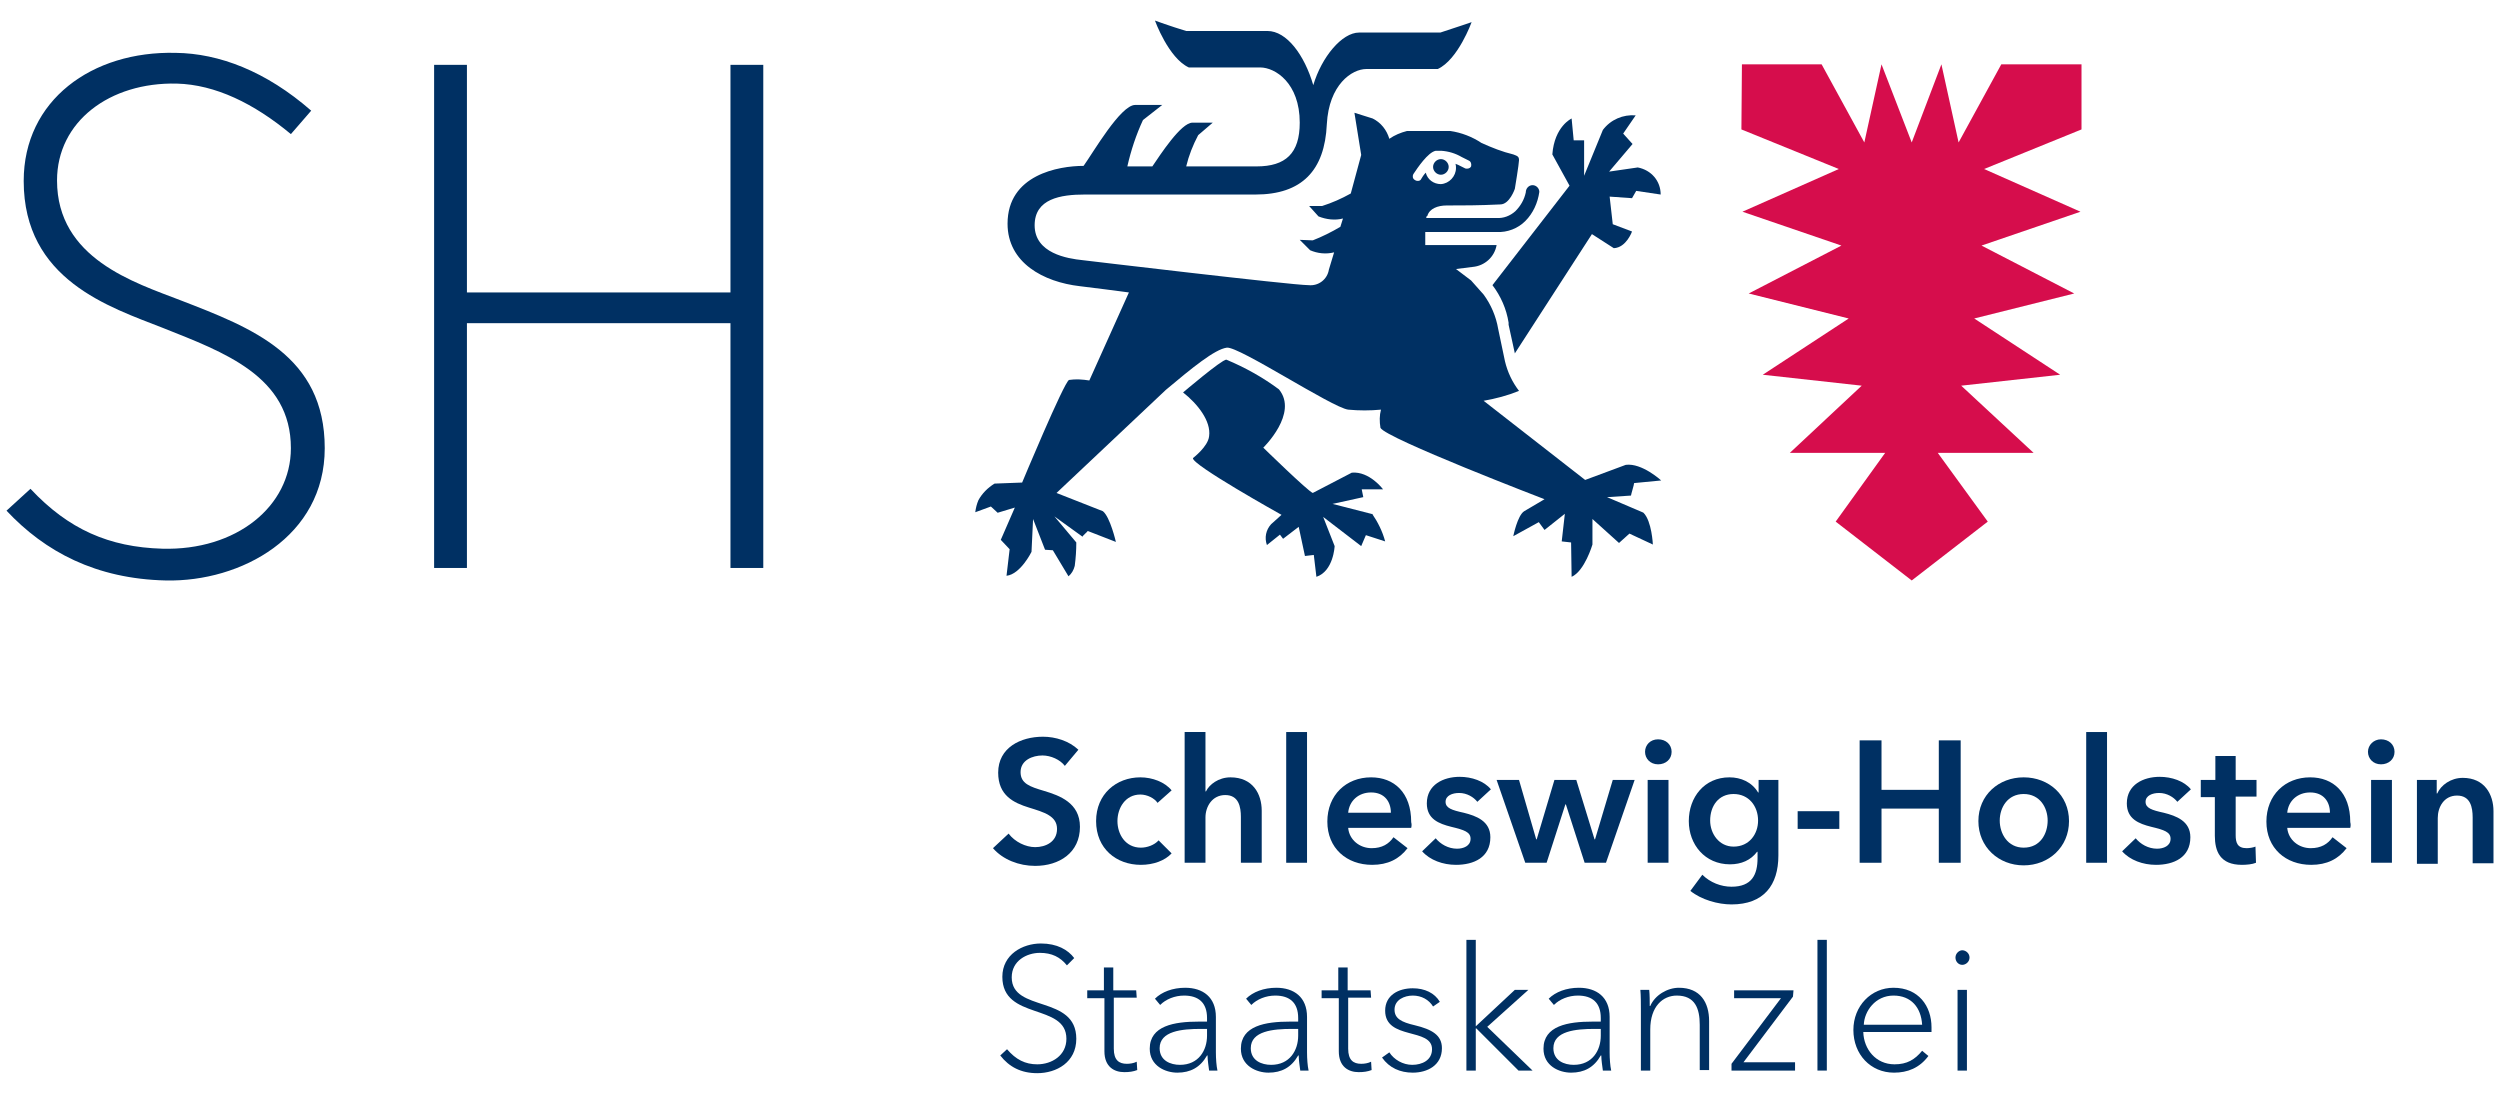 <?xml version="1.0" encoding="UTF-8" standalone="no"?>
<!DOCTYPE svg PUBLIC "-//W3C//DTD SVG 1.1//EN" "http://www.w3.org/Graphics/SVG/1.1/DTD/svg11.dtd">
<svg width="100%" height="100%" viewBox="0 0 480 210" version="1.1" xmlns="http://www.w3.org/2000/svg" xmlns:xlink="http://www.w3.org/1999/xlink" xml:space="preserve" xmlns:serif="http://www.serif.com/" style="fill-rule:evenodd;clip-rule:evenodd;stroke-linejoin:round;stroke-miterlimit:2;">
    <g transform="matrix(1,0,0,1,-684.95,-297.25)">
        <g>
            <path d="M1084.6,309.6L1069.2,309.6L1061,324.6L1057.7,309.6L1052,324.6L1046.2,309.6L1042.9,324.6L1034.7,309.6L1019.4,309.6L1019.3,322.1L1038,329.7L1019.5,337.9L1038.5,344.4L1020.7,353.6L1039.9,358.4L1023.4,369.2L1042.4,371.3L1028.6,384.2L1046.9,384.2L1037.4,397.4L1052,408.7L1066.6,397.4L1057,384.2L1075.4,384.2L1061.5,371.3L1080.5,369.2L1064,358.4L1083.2,353.6L1065.4,344.4L1084.4,337.9L1065.9,329.7L1084.6,322.1L1084.6,309.6Z" style="fill:rgb(214,13,76);fill-rule:nonzero;"/>
        </g>
    </g>
    <g transform="matrix(1,0,0,1,-684.95,-297.25)">
        <g>
            <g>
                <g>
                    <path d="M889.4,444.3C888.5,443.1 886.7,442.3 885.1,442.3C883.2,442.3 880.9,443.2 880.9,445.5C880.9,447.7 882.7,448.3 885.4,449.1C888.4,450 892.3,451.4 892.3,456C892.3,461 888.3,463.5 883.7,463.5C880.6,463.5 877.5,462.3 875.6,460.1L878.6,457.3C879.8,458.9 881.9,459.9 883.7,459.9C885.7,459.9 887.9,458.9 887.9,456.4C887.9,453.9 885.4,453.2 882.5,452.3C879.6,451.4 876.6,450 876.6,445.6C876.6,440.8 880.9,438.7 885.2,438.7C887.6,438.7 890.2,439.5 892,441.2L889.4,444.3Z" style="fill:rgb(0,48,99);fill-rule:nonzero;"/>
                    <path d="M907.2,451.4C906.6,450.5 905.2,449.8 903.9,449.8C901,449.8 899.5,452.4 899.5,454.9C899.5,457.4 901,460 904,460C905.2,460 906.6,459.5 907.4,458.6L909.9,461.1C908.6,462.5 906.4,463.3 904,463.3C899.3,463.3 895.4,460.2 895.4,454.9C895.4,449.7 899.3,446.5 903.9,446.5C906.2,446.5 908.6,447.4 909.9,449L907.2,451.4Z" style="fill:rgb(0,48,99);fill-rule:nonzero;"/>
                    <path d="M927.2,452.9L927.2,462.9L923.2,462.9L923.2,454.1C923.2,452.2 922.8,449.9 920.2,449.9C917.7,449.9 916.4,452.1 916.4,454.2L916.4,462.9L912.4,462.9L912.4,437.8L916.4,437.8L916.4,449.2L916.5,449.2C917.1,447.9 918.9,446.5 921.2,446.5C925.5,446.5 927.2,449.7 927.2,452.9Z" style="fill:rgb(0,48,99);fill-rule:nonzero;"/>
                    <rect x="931.9" y="437.8" width="4" height="25.1" style="fill:rgb(0,48,99);fill-rule:nonzero;"/>
                    <path d="M955.9,456.2L943.8,456.2C944,458.5 946,460.1 948.3,460.1C950.3,460.1 951.6,459.3 952.5,458L955.2,460.1C953.6,462.2 951.4,463.3 948.4,463.3C943.5,463.3 939.8,460.1 939.8,455C939.8,449.9 943.4,446.5 948.2,446.5C952.6,446.5 955.9,449.4 955.9,455.1C956,455.5 956,455.8 955.9,456.2ZM952,453.3C952,451.2 950.8,449.4 948.2,449.4C945.8,449.4 944,451 943.8,453.3L952,453.3Z" style="fill:rgb(0,48,99);fill-rule:nonzero;"/>
                    <path d="M968.6,451.2C967.9,450.3 966.6,449.5 965.1,449.5C963.8,449.5 962.5,450 962.5,451.2C962.5,452.4 963.7,452.8 966,453.3C968.4,453.9 971.1,454.9 971.1,458C971.1,461.9 967.9,463.3 964.5,463.3C962,463.3 959.5,462.4 958,460.7L960.6,458.2C961.5,459.3 963,460.2 964.7,460.2C965.9,460.2 967.3,459.7 967.3,458.3C967.3,457 966.1,456.6 963.6,456C961.2,455.4 958.9,454.5 958.9,451.5C958.9,447.9 962.1,446.4 965.2,446.4C967.5,446.4 969.9,447.2 971.2,448.8L968.6,451.2Z" style="fill:rgb(0,48,99);fill-rule:nonzero;"/>
                    <path d="M972.3,447L976.6,447L979.9,458.4L980,458.4L983.4,447L987.6,447L991.1,458.4L991.2,458.4L994.6,447L998.8,447L993.3,462.9L989.2,462.9L985.6,451.7L985.5,451.7L981.9,462.9L977.8,462.9L972.3,447Z" style="fill:rgb(0,48,99);fill-rule:nonzero;"/>
                    <path d="M1003.3,439.2C1004.8,439.2 1005.9,440.2 1005.9,441.6C1005.9,443 1004.8,444 1003.3,444C1001.8,444 1000.8,442.9 1000.8,441.6C1000.8,440.3 1001.8,439.2 1003.3,439.2ZM1001.3,447L1005.3,447L1005.3,462.9L1001.3,462.9L1001.3,447Z" style="fill:rgb(0,48,99);fill-rule:nonzero;"/>
                    <path d="M1026.4,447L1026.4,461.5C1026.4,467.2 1023.6,470.9 1017.4,470.9C1014.8,470.9 1011.6,470 1009.5,468.3L1011.8,465.2C1013.3,466.7 1015.4,467.5 1017.4,467.5C1021.3,467.5 1022.4,465.2 1022.4,462L1022.4,460.8L1022.3,460.8C1021.1,462.4 1019.3,463.2 1017.1,463.2C1012.3,463.2 1009.2,459.4 1009.2,454.9C1009.2,450.3 1012.2,446.5 1017,446.5C1019.2,446.5 1021.3,447.4 1022.5,449.4L1022.6,449.4L1022.6,447L1026.4,447ZM1013.3,454.8C1013.3,457.3 1015,459.8 1017.8,459.8C1020.8,459.8 1022.5,457.4 1022.5,454.8C1022.5,452 1020.7,449.7 1017.8,449.7C1014.9,449.7 1013.3,452 1013.3,454.8Z" style="fill:rgb(0,48,99);fill-rule:nonzero;"/>
                    <rect x="1030.1" y="453" width="8" height="3.4" style="fill:rgb(0,48,99);fill-rule:nonzero;"/>
                </g>
                <g>
                    <path d="M1042,439.4L1046.2,439.4L1046.2,448.9L1057.2,448.9L1057.2,439.4L1061.4,439.4L1061.4,462.9L1057.2,462.9L1057.2,452.5L1046.2,452.5L1046.2,462.9L1042,462.9L1042,439.4Z" style="fill:rgb(0,48,99);fill-rule:nonzero;"/>
                </g>
                <g>
                    <path d="M1073.5,446.5C1078.3,446.5 1082.2,449.9 1082.2,454.9C1082.2,459.9 1078.3,463.4 1073.5,463.4C1068.7,463.4 1064.8,459.9 1064.8,454.9C1064.8,449.9 1068.7,446.5 1073.5,446.5ZM1073.5,460C1076.7,460 1078.1,457.3 1078.1,454.8C1078.1,452.3 1076.6,449.7 1073.5,449.7C1070.4,449.7 1068.9,452.3 1068.9,454.8C1068.9,457.3 1070.4,460 1073.5,460Z" style="fill:rgb(0,48,99);fill-rule:nonzero;"/>
                </g>
                <g>
                    <rect x="1085.5" y="437.8" width="4" height="25.1" style="fill:rgb(0,48,99);fill-rule:nonzero;"/>
                </g>
                <g>
                    <path d="M1103,451.2C1102.3,450.3 1101,449.5 1099.5,449.5C1098.2,449.5 1096.9,450 1096.9,451.2C1096.9,452.4 1098.1,452.8 1100.4,453.3C1102.8,453.9 1105.5,454.9 1105.5,458C1105.5,461.9 1102.3,463.3 1098.9,463.3C1096.4,463.3 1093.9,462.4 1092.4,460.7L1095,458.2C1095.9,459.3 1097.4,460.2 1099.1,460.2C1100.3,460.2 1101.7,459.7 1101.7,458.3C1101.7,457 1100.5,456.6 1098,456C1095.6,455.4 1093.3,454.5 1093.3,451.5C1093.3,447.9 1096.5,446.4 1099.6,446.4C1101.9,446.4 1104.3,447.2 1105.6,448.8L1103,451.2Z" style="fill:rgb(0,48,99);fill-rule:nonzero;"/>
                </g>
                <g>
                    <path d="M1107.5,450.3L1107.5,447L1110.3,447L1110.3,442.4L1114.2,442.4L1114.2,447L1118.2,447L1118.2,450.2L1114.2,450.2L1114.2,457.6C1114.2,459 1114.5,460.1 1116.3,460.1C1116.8,460.1 1117.5,460 1118,459.8L1118.1,462.9C1117.4,463.2 1116.3,463.3 1115.4,463.3C1111.2,463.3 1110.2,460.7 1110.2,457.7L1110.2,450.3L1107.5,450.3Z" style="fill:rgb(0,48,99);fill-rule:nonzero;"/>
                    <path d="M1136.2,456.2L1124.1,456.2C1124.3,458.5 1126.3,460.1 1128.6,460.1C1130.6,460.1 1131.9,459.3 1132.8,458L1135.5,460.1C1133.9,462.2 1131.7,463.3 1128.7,463.3C1123.8,463.3 1120.1,460.1 1120.1,455C1120.1,449.9 1123.7,446.5 1128.5,446.5C1132.9,446.5 1136.2,449.4 1136.2,455.1C1136.3,455.5 1136.3,455.8 1136.2,456.2ZM1132.3,453.3C1132.3,451.2 1131.1,449.4 1128.5,449.4C1126.1,449.4 1124.3,451 1124.1,453.3L1132.3,453.3Z" style="fill:rgb(0,48,99);fill-rule:nonzero;"/>
                    <path d="M1142.1,439.2C1143.6,439.2 1144.7,440.2 1144.7,441.6C1144.7,443 1143.6,444 1142.1,444C1140.6,444 1139.6,442.9 1139.6,441.6C1139.6,440.3 1140.7,439.2 1142.1,439.2ZM1140.2,447L1144.2,447L1144.2,462.9L1140.2,462.9L1140.2,447Z" style="fill:rgb(0,48,99);fill-rule:nonzero;"/>
                    <path d="M1149,447L1152.8,447L1152.8,449.6L1152.9,449.6C1153.6,448 1155.5,446.6 1157.8,446.6C1162,446.6 1163.7,449.8 1163.7,453L1163.7,463L1159.7,463L1159.7,454.2C1159.7,452.3 1159.3,450 1156.7,450C1154.2,450 1153,452.2 1153,454.3L1153,463.1L1149,463.1L1149,447Z" style="fill:rgb(0,48,99);fill-rule:nonzero;"/>
                </g>
                <g>
                    <path d="M889.8,482.6C888.5,481 886.9,480.2 884.6,480.2C882.1,480.2 879.2,481.7 879.2,484.9C879.2,491.7 891.6,488.2 891.6,496.7C891.6,501.2 887.8,503.3 884.1,503.3C881,503.3 878.7,502.1 877,499.9L878.3,498.7C880,500.7 881.8,501.6 884.1,501.6C886.9,501.6 889.7,499.9 889.7,496.7C889.7,489.8 877.4,493.2 877.4,484.8C877.4,480.5 881.3,478.4 884.8,478.4C887.9,478.4 890,479.6 891.2,481.2L889.8,482.6Z" style="fill:rgb(0,48,99);fill-rule:nonzero;"/>
                    <path d="M903.2,488.8L898.8,488.8L898.8,498.6C898.8,500.8 899.8,501.5 901.3,501.5C901.9,501.5 902.6,501.4 903.2,501.1L903.3,502.7C902.5,503 901.8,503.1 900.8,503.1C898.9,503.1 897,502.1 897,499.1L897,488.9L893.7,488.9L893.7,487.4L896.9,487.4L896.9,483L898.7,483L898.7,487.4L903.1,487.4L903.2,488.8Z" style="fill:rgb(0,48,99);fill-rule:nonzero;"/>
                    <path d="M905.7,498.6C905.7,494.2 910.4,493.4 915.1,493.4L916.7,493.4L916.7,492.7C916.7,489.8 915.1,488.4 912.3,488.4C910.5,488.4 908.8,489.1 907.7,490.2L906.7,489C908,487.7 910.1,486.9 912.5,486.9C915.9,486.9 918.4,488.7 918.4,492.5L918.4,499.3C918.4,500.5 918.5,501.9 918.7,502.8L917.1,502.8C917,502 916.8,500.8 916.8,499.9L916.7,499.9C915.4,502.2 913.5,503.2 911,503.2C908.7,503.2 905.7,501.9 905.7,498.6ZM916.7,496.1L916.7,494.8L915.5,494.8C911.9,494.8 907.6,495.2 907.6,498.5C907.6,500.9 909.7,501.7 911.5,501.7C915.1,501.7 916.7,498.9 916.7,496.1Z" style="fill:rgb(0,48,99);fill-rule:nonzero;"/>
                    <path d="M923.2,498.6C923.2,494.2 927.9,493.4 932.6,493.4L934.2,493.4L934.2,492.7C934.2,489.8 932.6,488.4 929.8,488.4C928,488.4 926.3,489.1 925.2,490.2L924.2,489C925.5,487.7 927.6,486.9 930,486.9C933.4,486.9 935.9,488.7 935.9,492.5L935.9,499.3C935.9,500.5 936,501.9 936.2,502.8L934.6,502.8C934.5,502 934.3,500.8 934.3,499.9L934.2,499.9C932.9,502.2 931,503.2 928.5,503.2C926.2,503.2 923.2,501.9 923.2,498.6ZM934.2,496.1L934.2,494.8L933,494.8C929.4,494.8 925.1,495.2 925.1,498.5C925.1,500.9 927.2,501.7 929,501.7C932.6,501.7 934.2,498.9 934.2,496.1Z" style="fill:rgb(0,48,99);fill-rule:nonzero;"/>
                    <path d="M948.2,488.8L943.8,488.8L943.8,498.6C943.8,500.8 944.8,501.5 946.3,501.5C946.9,501.5 947.6,501.4 948.2,501.1L948.3,502.7C947.5,503 946.8,503.1 945.8,503.1C943.9,503.1 942,502.1 942,499.1L942,488.9L938.7,488.9L938.7,487.4L941.9,487.4L941.9,483L943.7,483L943.7,487.4L948.1,487.4L948.2,488.8Z" style="fill:rgb(0,48,99);fill-rule:nonzero;"/>
                    <path d="M960.1,490.5C959.3,489.2 957.9,488.4 956.2,488.4C954.6,488.4 952.7,489.2 952.7,491.1C952.7,492.8 954,493.5 956.6,494.1C959.9,494.9 961.8,496 961.8,498.5C961.8,501.8 959,503.2 956.2,503.2C953.8,503.2 951.7,502.3 950.3,500.3L951.7,499.3C952.6,500.7 954.3,501.7 956.1,501.7C958,501.7 959.9,500.8 959.9,498.7C959.9,494.5 950.9,497 950.9,491.3C950.9,488.3 953.5,487 956.2,487C958.5,487 960.4,487.9 961.4,489.6L960.1,490.5Z" style="fill:rgb(0,48,99);fill-rule:nonzero;"/>
                    <path d="M968.3,494.3L975.8,487.3L978.4,487.3L970.5,494.4L979.2,502.8L976.5,502.8L968.4,494.7L968.3,494.7L968.3,502.8L966.5,502.8L966.5,477.7L968.3,477.7L968.3,494.3Z" style="fill:rgb(0,48,99);fill-rule:nonzero;"/>
                    <path d="M981.3,498.6C981.3,494.2 986,493.4 990.7,493.4L992.3,493.4L992.3,492.7C992.3,489.8 990.7,488.4 987.9,488.4C986.1,488.4 984.4,489.1 983.3,490.2L982.3,489C983.6,487.7 985.7,486.9 988.1,486.9C991.5,486.9 994,488.7 994,492.5L994,499.3C994,500.5 994.1,501.9 994.3,502.8L992.7,502.8C992.6,502 992.4,500.8 992.4,499.9L992.3,499.9C991,502.2 989.1,503.2 986.6,503.2C984.3,503.2 981.3,501.9 981.3,498.6ZM992.3,496.1L992.3,494.8L991.1,494.8C987.5,494.8 983.2,495.2 983.2,498.5C983.2,500.9 985.3,501.7 987.1,501.7C990.7,501.7 992.3,498.9 992.3,496.1Z" style="fill:rgb(0,48,99);fill-rule:nonzero;"/>
                    <path d="M1001.6,487.3C1001.7,488.2 1001.7,489.6 1001.7,490.4L1001.8,490.4C1002.7,488.3 1005.1,486.9 1007.3,486.9C1011.4,486.9 1013.1,489.7 1013.1,493.3L1013.1,502.7L1011.3,502.7L1011.3,494C1011.3,490.9 1010.4,488.4 1006.9,488.4C1004.2,488.4 1001.8,490.5 1001.8,494.9L1001.8,502.8L1000,502.8L1000,490.9C1000,490 1000,488.4 999.9,487.3L1001.6,487.3Z" style="fill:rgb(0,48,99);fill-rule:nonzero;"/>
                    <path d="M1029.2,488.6L1019.7,501.2L1029.6,501.2L1029.6,502.8L1017.4,502.8L1017.4,501.5L1026.9,488.9L1017.9,488.9L1017.9,487.4L1029.3,487.4L1029.2,488.6Z" style="fill:rgb(0,48,99);fill-rule:nonzero;"/>
                    <rect x="1033.9" y="477.7" width="1.8" height="25.1" style="fill:rgb(0,48,99);fill-rule:nonzero;"/>
                    <path d="M1040.8,495C1040.8,490.4 1044.2,486.9 1048.5,486.9C1053.3,486.9 1055.8,490.4 1055.8,494.5L1055.8,495.4L1042.7,495.4C1042.8,498.7 1045.1,501.6 1048.7,501.6C1051.1,501.6 1052.6,500.7 1054,499L1055.2,500C1053.5,502.3 1051.2,503.2 1048.6,503.2C1044.1,503.2 1040.8,499.7 1040.8,495ZM1054,494C1053.8,490.7 1051.9,488.4 1048.5,488.4C1045,488.4 1042.9,491.4 1042.8,494L1054,494Z" style="fill:rgb(0,48,99);fill-rule:nonzero;"/>
                    <path d="M1061.7,482.5C1061,482.5 1060.4,481.9 1060.4,481.1C1060.4,480.3 1061.1,479.7 1061.7,479.7C1062.4,479.7 1063.1,480.3 1063.1,481.1C1063.1,481.9 1062.4,482.5 1061.7,482.5ZM1062.6,502.8L1060.8,502.8L1060.8,487.3L1062.6,487.3L1062.6,502.8Z" style="fill:rgb(0,48,99);fill-rule:nonzero;"/>
                </g>
            </g>
        </g>
    </g>
    <g transform="matrix(1,0,0,1,-684.95,-297.25)">
        <path d="M686.2,395.3C693.6,403.2 703.4,408.4 716.8,408.7C731.2,409 747.3,400.3 747.3,383.3C747.3,365.5 733.3,360.2 719.6,354.9C710.8,351.5 695.9,346.9 695.9,331.9C695.9,320.6 706,313 718.9,313.3C726.3,313.5 733.7,317.1 740.8,323L744.7,318.5C736,310.9 727,307.5 718.7,307.4C702.6,307 689.5,316.5 689.5,332C689.5,351 706,356.2 716.2,360.2C728,364.9 740.8,369.5 740.8,383.3C740.8,394.5 730.3,403 716.1,402.6C705.9,402.3 698.1,398.9 690.8,391.1L686.2,395.3Z" style="fill:rgb(0,48,99);fill-rule:nonzero;"/>
    </g>
    <g transform="matrix(1,0,0,1,-684.95,-297.25)">
        <path d="M825.2,406.3L831.5,406.3L831.5,309.7L825.2,309.7L825.2,353.4L774.6,353.4L774.6,309.7L768.3,309.7L768.3,406.3L774.6,406.3L774.6,359.3L825.2,359.3L825.2,406.3Z" style="fill:rgb(0,48,99);fill-rule:nonzero;"/>
    </g>
    <g transform="matrix(1,0,0,1,-684.95,-297.25)">
        <path d="M948.6,396L940.8,394L946.7,392.7L946.4,391.2L950.5,391.2C950.5,391.2 947.9,387.7 944.5,388L937,391.9C936,391.5 927.5,383.2 927.5,383.2C927.5,383.2 934.3,376.6 930.5,372C927.4,369.7 924,367.8 920.4,366.3C919.5,366.3 912.1,372.6 912.1,372.6C914.9,374.8 917.5,378.1 917.1,381C916.9,383 914,385.2 914,385.2C913.6,386.4 931,396.1 931,396.1L929,397.9C928,399 927.7,400.5 928.2,401.9L930.7,399.9L931.3,400.7L934.3,398.4L935.5,404L937.2,403.8L937.7,408C941,406.9 941.2,402.1 941.2,402.1L939,396.5L946.3,402.1L947.2,400L950.9,401.2C950.4,399.3 949.5,397.5 948.4,395.9" style="fill:rgb(0,48,99);fill-rule:nonzero;"/>
    </g>
    <g transform="matrix(1,0,0,1,-684.95,-297.25)">
        <path d="M999.4,329.4L993.9,330.2L998.4,324.9L996.6,322.9L999,319.4C996.6,319.2 994.2,320.2 992.7,322.2L989.1,331L989.1,324.2L987.1,324.2L986.7,320C986.7,320 983.4,321.5 983,326.9L986.3,332.9L971.5,352C973.1,354.1 974.2,356.6 974.6,359.2L974.6,359.6L975.8,365.1L990.6,342.2L994.8,344.9C997.2,344.8 998.3,341.7 998.3,341.7L994.6,340.3L994,335L998.3,335.3L999.1,333.9L1003.8,334.6C1003.8,332 1002,329.9 999.4,329.4" style="fill:rgb(0,48,99);fill-rule:nonzero;"/>
    </g>
    <g transform="matrix(1,0,0,1,-684.95,-297.25)">
        <path d="M1000.3,395.6L993.5,392.7L998.1,392.4C998.1,392.2 998.7,390.3 998.7,390L1003.9,389.5C1003.9,389.5 1000.2,386.1 997.1,386.5L989.3,389.4L969.8,374.2C972.1,373.8 974.4,373.2 976.6,372.3C975.3,370.6 974.4,368.7 973.9,366.6L972.6,360.4C972.2,358 971.2,355.7 969.8,353.8C969,352.9 968.2,352 967.4,351.1L964.5,348.9L967.7,348.5C970,348.3 971.9,346.6 972.3,344.3L958.6,344.3L958.6,341.8L972.3,341.8C974.4,341.9 976.4,341.1 977.8,339.7C979.3,338.2 980.2,336.2 980.5,334.1C980.5,333.4 979.9,332.8 979.2,332.8C978.5,332.8 977.9,333.4 977.9,334.2C977.6,335.6 976.9,336.8 975.9,337.8C974.9,338.7 973.6,339.2 972.3,339.1L958.8,339.1C958.8,338.7 958.8,338.9 959,338.7C959.4,337.3 961,336.7 962.7,336.7C965.7,336.7 968.9,336.7 973,336.5C974.8,336.5 975.8,333.5 975.8,333.5C975.8,333.5 976.6,328.7 976.6,328C976.6,327.3 976.3,327.2 975.5,326.9C973.4,326.4 971.4,325.6 969.4,324.7C967.6,323.5 965.5,322.7 963.4,322.4L955.1,322.4C953.9,322.7 952.7,323.2 951.7,323.9C951.2,322.2 950.1,320.8 948.5,320L945,318.9L946.3,327L944.3,334.4C942.5,335.4 940.7,336.2 938.8,336.8L936.3,336.8L938.1,338.8C939.6,339.4 941.3,339.6 942.8,339.2L942.3,340.8C940.6,341.8 938.8,342.7 937,343.4L934.5,343.3L936.5,345.3C937.9,345.9 939.5,346.1 941.1,345.7L940.1,349C939.8,350.9 938.1,352.2 936.2,352C933,352 892.8,347.2 892.8,347.2C889.9,346.9 883.6,345.9 883.6,340.5C883.6,335.4 888.6,334.6 893.2,334.6L926,334.6C934.9,334.6 939.3,330 939.7,321.1C940.1,313.5 944.5,310.5 947.3,310.5L961,310.5C964.9,308.7 967.5,301.5 967.5,301.5C967.5,301.5 964.6,302.5 961.5,303.5L945.9,303.5C942.6,303.5 938.7,308.2 937.1,313.6C935.4,307.8 932,303.2 928.3,303.2L912.7,303.2C909.7,302.3 906.7,301.2 906.7,301.2C906.7,301.2 909.3,308.4 913.2,310.2L926.9,310.2C929.8,310.2 934.5,313.2 934.5,320.8C934.5,326.7 931.8,329.2 926.2,329.2L912.7,329.2C913.2,327.1 914,325.1 915,323.2L917.8,320.8L913.9,320.8C911.7,320.8 907.7,327 906.2,329.2L901.4,329.2C902.1,326.1 903.1,323.1 904.4,320.3L908.1,317.4L902.9,317.4C900.1,317.4 894.8,326.6 893,329.1C888.2,329.1 878.4,330.8 878.4,340.2C878.4,347.7 885.3,351.4 892.3,352.2C892.6,352.2 901.7,353.4 901.7,353.4L894.1,370.3C892.8,370.1 891.5,370 890.2,370.2C889.2,370.7 881.2,389.9 881.2,389.9L875.9,390.1C874.6,390.9 873.5,392 872.8,393.3C872.5,394 872.3,394.8 872.2,395.6L875.2,394.5L876.5,395.7L879.8,394.7L877.1,400.9L878.8,402.7L878.2,407.8C880.9,407.5 883,403.2 883,403.2L883.3,396.9L885.6,402.8L887.1,402.9L890.1,407.9C890.7,407.4 891.1,406.7 891.3,405.9C891.5,404.4 891.6,402.9 891.6,401.4L887.4,396.4L892.8,400.3C892.8,400.1 893.7,399.4 893.8,399.2L899.2,401.3C899.2,401.3 898.1,396.5 896.7,395.4L887.8,391.9L908.8,372.1C913.8,367.9 918.2,364.3 920.5,364C922.8,363.7 940.7,375.5 943.8,375.9C945.9,376.1 948,376.1 950.1,375.9C949.8,377 949.8,378.2 950,379.4C951,381.4 981.5,393.1 981.5,393.1L977.6,395.4C976.3,396.2 975.5,400.2 975.5,400.2L980.4,397.5L981.5,399L985.4,395.9L984.8,401.2L986.6,401.4L986.7,408C989.2,406.9 990.7,401.8 990.7,401.8L990.7,396.9L995.8,401.5L997.8,399.7L1002.3,401.8C1002.3,401.8 1002.1,397.3 1000.5,395.7M956.6,331.8C956.2,331.6 956.1,331.1 956.3,330.7C957.1,329.5 959.1,326.5 960.6,326.2L961.7,326.2C963.1,326.3 964.4,326.7 965.6,327.4L967,328.1C967.4,328.3 967.5,328.8 967.4,329.2C967.2,329.6 966.7,329.7 966.3,329.6L964.9,328.9L964.4,328.7C964.5,329 964.5,329.3 964.5,329.5C964.5,331.1 963.2,332.5 961.6,332.6C960.2,332.6 959,331.7 958.7,330.4C958.3,330.8 958,331.3 957.7,331.8C957.5,332 957,332.1 956.6,331.8" style="fill:rgb(0,48,99);fill-rule:nonzero;"/>
    </g>
    <g transform="matrix(1,0,0,1,-684.95,-297.25)">
        <path d="M961.6,330.8C962.4,330.8 963.1,330.1 963.1,329.3C963.1,328.5 962.4,327.8 961.6,327.8C960.8,327.8 960.1,328.5 960.1,329.3C960.1,330.1 960.8,330.8 961.6,330.8" style="fill:rgb(0,48,99);fill-rule:nonzero;"/>
    </g>
</svg>
